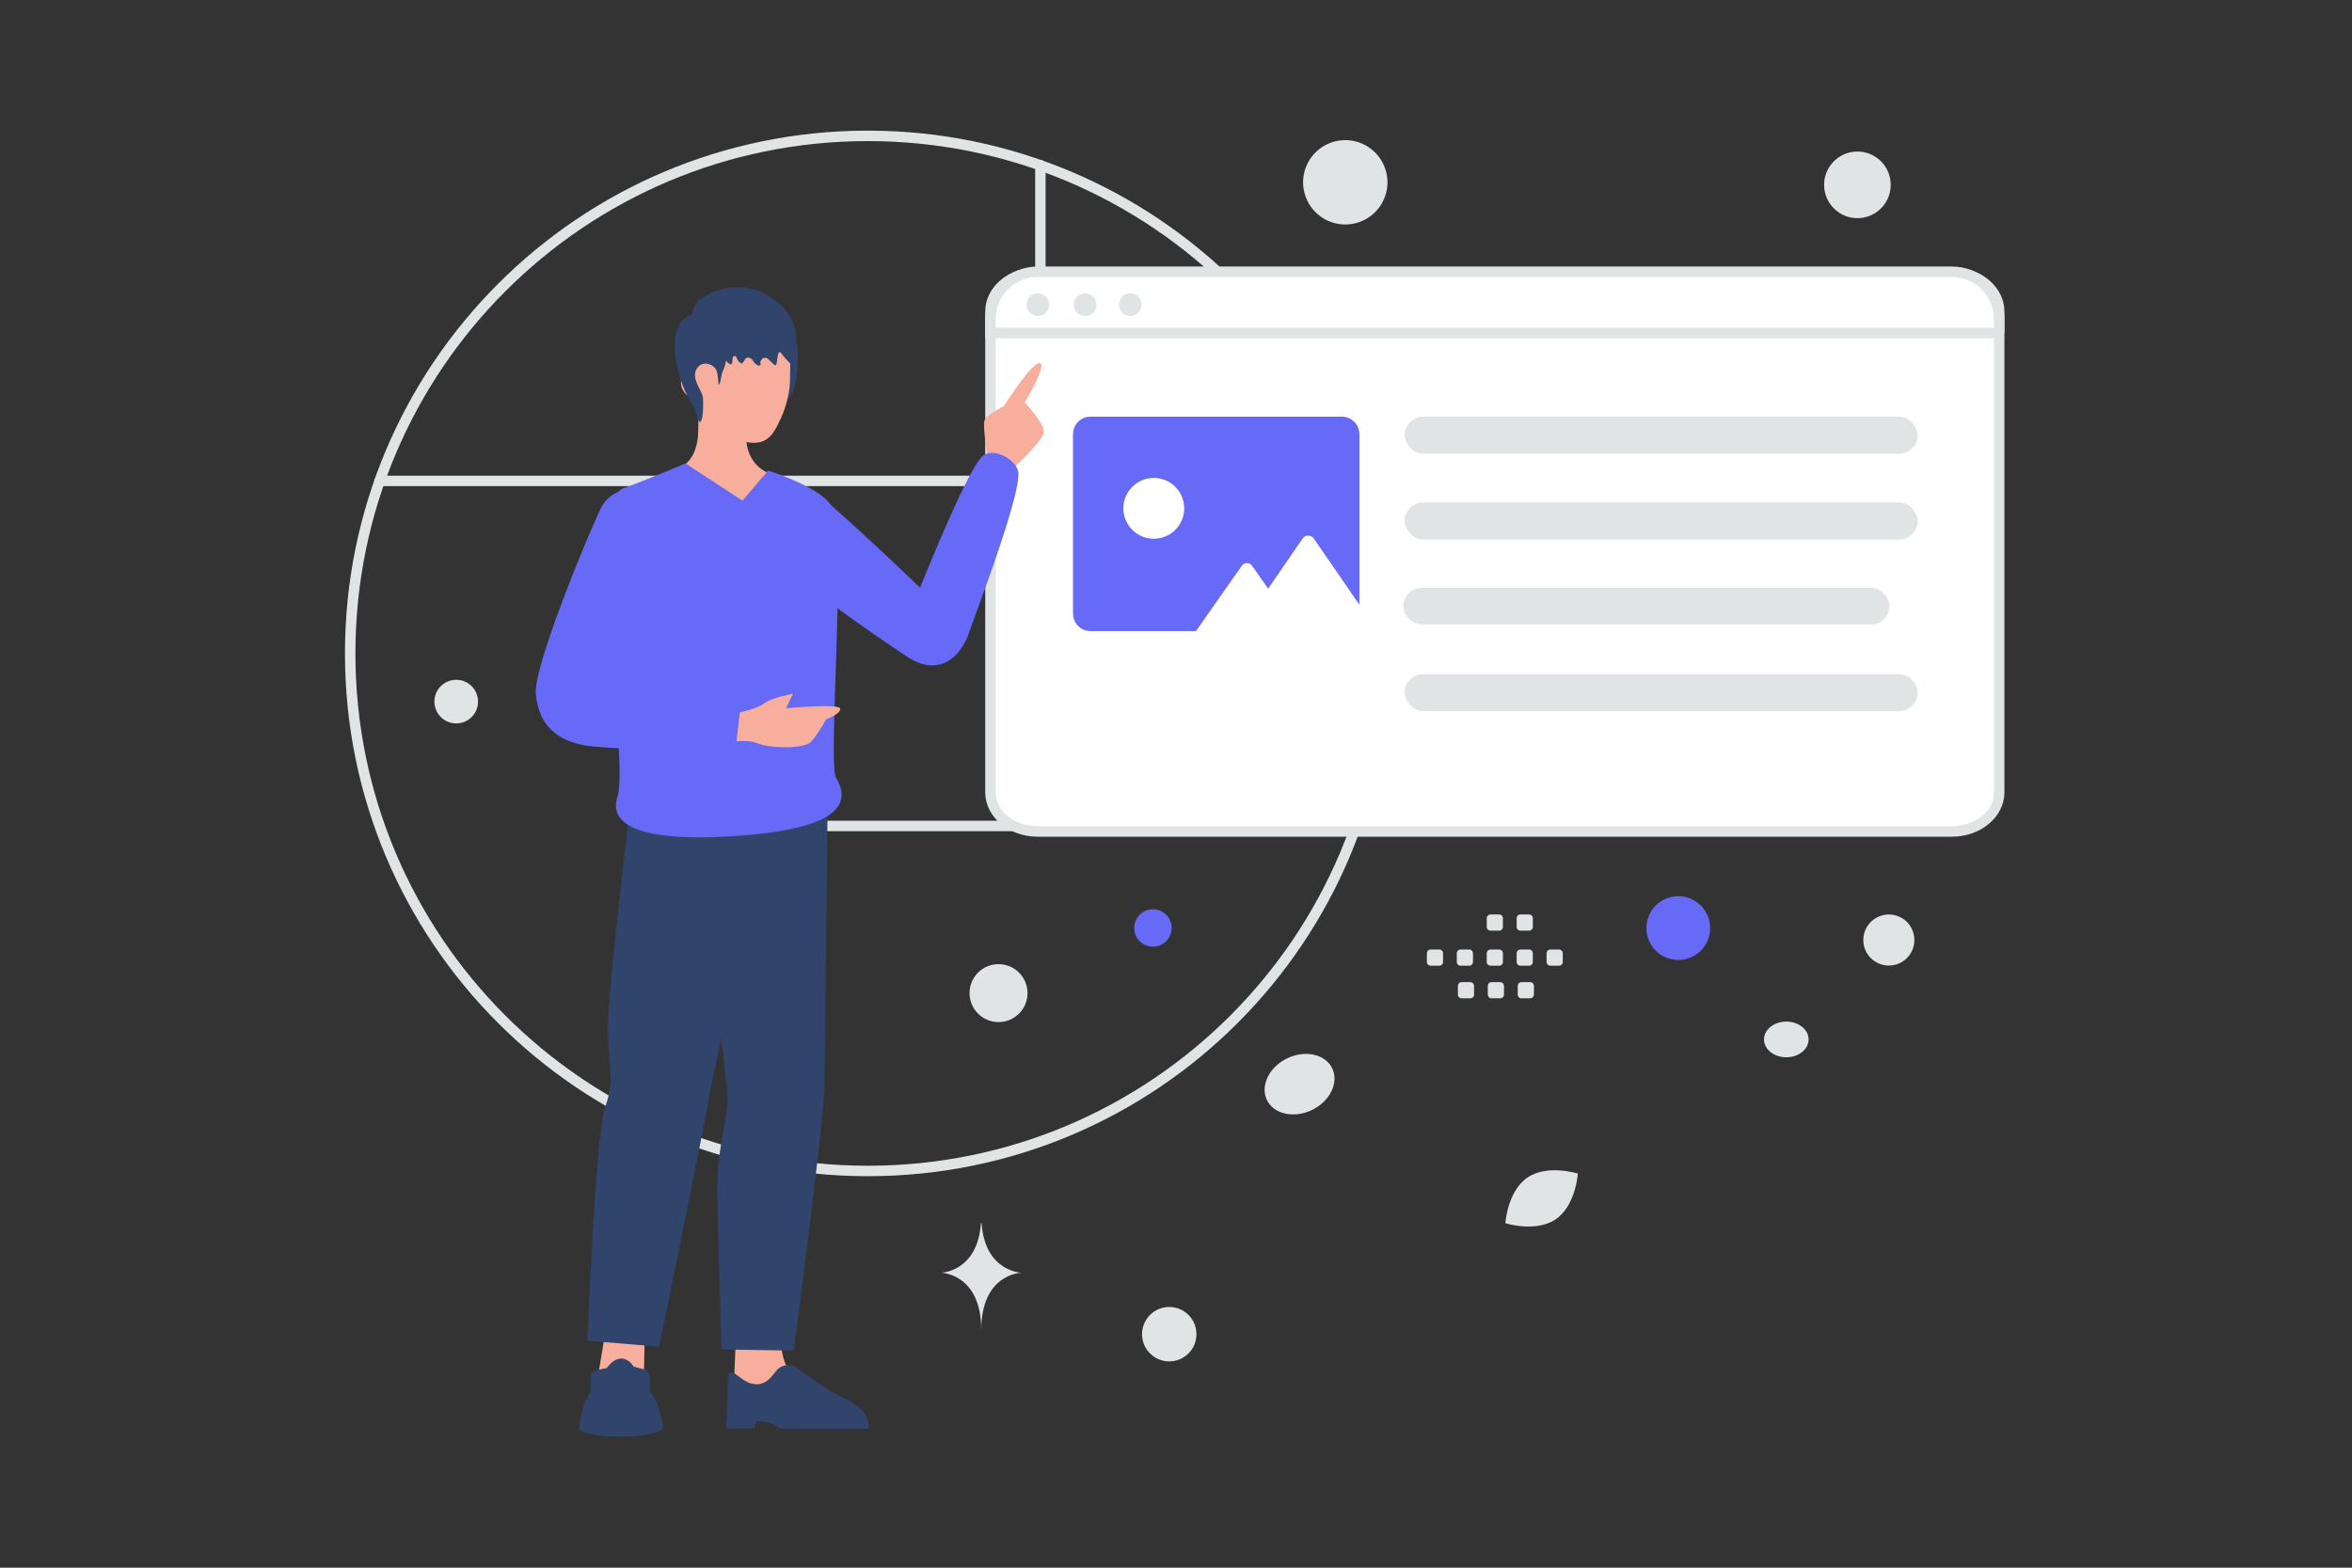 <svg width="900" height="600" viewBox="0 0 900 600" fill="none" xmlns="http://www.w3.org/2000/svg"><rect x="0" y="0" width="900" height="600" fill="#333333" stroke="none"/><path fill="transparent" d="M0 0h900v600H0z"/><path d="M145.224 184.053H398.11M266.055 316.112H518.94M266.056 436.939V184.054m132.053 132.057V63.226" stroke="#E1E4E5" stroke-width="4" stroke-linecap="round" stroke-linejoin="round"/><path clip-rule="evenodd" d="M332.082 448.165c109.398 0 198.083-88.685 198.083-198.083C530.165 140.685 441.48 52 332.082 52 222.685 52 134 140.685 134 250.082c0 109.398 88.685 198.083 198.082 198.083z" stroke="#E1E4E5" stroke-width="4" stroke-linecap="round" stroke-linejoin="round"/><path d="M746.859 318.23H397.141c-10.357 0-18.141-6.996-18.141-14.926V119.157c0-7.931 7.784-14.927 18.141-14.927h349.718c10.357 0 18.141 6.996 18.141 14.927v184.147c0 7.93-7.784 14.926-18.141 14.926z" fill="#fff" stroke="#E1E4E5" stroke-width="4"/><path fill-rule="evenodd" clip-rule="evenodd" d="M410.59 166.214v68.594c0 3.724 2.981 6.739 6.663 6.739h40.378l17.625-25.124c.841-1.198 2.942-1.198 3.782 0l6.171 8.798.048.068.042-.06 13.234-19.216c.915-1.33 3.209-1.33 4.124 0l17.527 25.452v-65.251c0-3.723-2.989-6.738-6.663-6.738h-96.268c-3.682 0-6.663 3.015-6.663 6.738z" fill="#666AF6"/><path d="M441.497 206.195c-6.429 0-11.641-5.212-11.641-11.641s5.212-11.641 11.641-11.641 11.641 5.212 11.641 11.641-5.212 11.641-11.641 11.641z" fill="#fff"/><path d="M765 127.465H379v-5.324c0-10.017 8.124-18.141 18.141-18.141h349.718c10.017 0 18.141 8.124 18.141 18.141v5.324z" fill="#fff" stroke="#E1E4E5" stroke-width="4"/><path d="M397.178 120.941a4.325 4.325 0 1 0 0-8.65 4.325 4.325 0 0 0 0 8.65zm18.023 0a4.325 4.325 0 1 0 0-8.65 4.325 4.325 0 0 0 0 8.65zm17.302 0a4.325 4.325 0 1 0 0-8.65 4.325 4.325 0 0 0 0 8.65z" fill="#E1E4E5"/><rect x="537.485" y="159.476" width="196.314" height="14.182" rx="7.091" fill="#E1E4E5"/><rect x="537.485" y="192.32" width="196.314" height="14.182" rx="7.091" fill="#E1E4E5"/><rect x="537" y="225" width="186" height="14" rx="7" fill="#E1E4E5"/><rect x="537.485" y="258.006" width="196.314" height="14.182" rx="7.091" fill="#E1E4E5"/><path d="M292.821 146.397c-.669 2.676.219 5.458 1.683 7.796 1.035 1.651 2.482-.172 4.592-.464 3.264-.458 5.33-3.912 6.036-12.329.327-6.147.173-9.214-.169-9.751-1.219-1.921-4.355-2.563-6.827-2.378" fill="#31446C"/><path fill-rule="evenodd" clip-rule="evenodd" d="M298.747 512.207s-.198 12.639 7.603 17.128c7.801 4.49 19.887 12.833 19.887 12.833l-45.977 1.55 1.311-31.625 17.176.114z" fill="#F8AE9D"/><path fill-rule="evenodd" clip-rule="evenodd" d="m278.655 526.135-.748 20.504h10.68l.732-2.641s4.02-.165 6.344.976c2.456 1.207 2.785 1.792 2.785 1.792l33.875.071s1.671-6.627-8.655-11.42c-10.326-4.795-17.844-11.599-19.272-12.296-1.439-.701-4.341-1.098-6.385.551-2.044 1.647-3.66 5.981-8.292 6.117-5.961.175-9.385-7.122-11.064-3.654zm-13.202-220.207s12.549 106.48 12.939 113.882c.39 7.402-4.03 20.176-3.944 34.022.086 13.845 1.614 62.644 1.614 62.644l27.682.451s11.634-88.182 11.76-101.405c.125-13.223 1.192-108.322 1.192-108.322l-51.243-1.272z" fill="#31446C"/><path fill-rule="evenodd" clip-rule="evenodd" d="m231.592 509.986-5.395 32.762 19.888-.1.629-33.176-15.122.514z" fill="#F8AE9D"/><path fill-rule="evenodd" clip-rule="evenodd" d="M228.235 524.421a2.746 2.746 0 0 0-2.162 2.594l-.202 6.125c-2.853 3.172-4.179 12.419-4.288 13.205a.622.622 0 0 0-.005.114c.263 4.504 29.855 4.418 32.127.133a.62.62 0 0 0 .051-.401c-.244-1.513-1.862-10.846-5.049-13.346l-.023-6.057a2.745 2.745 0 0 0-2.033-2.641l-4.171-1.122c-2.907-4.252-6.869-4.101-10.264.531l-3.981.865zm13.121-217.49s-8.863 72.648-8.742 86.56c.12 13.913 2.727 20.023-.983 30.003-3.711 9.98-6.876 89.64-6.876 89.64l27.44 2.286s17.53-85.241 19.436-97.059c1.907-11.819 25.467-112.433 25.467-112.433l-55.742 1.003z" fill="#31446C"/><path fill-rule="evenodd" clip-rule="evenodd" d="M378.186 176.309s-2.291-12.768-1.467-15.353c.703-2.235 7.354-5.457 7.354-5.457s11.567-18.273 14.098-16.412c2.06 1.508-6.024 14.98-6.024 14.98s7.372 7.733 7.269 11.19c-.103 3.457-12.031 14.279-12.031 14.279l-9.199-3.227zm-118.885 3s7.618-1.789 7.882-14.271c.265-12.483.079-16.744.079-16.744l18.061-.303s.182 13.912.185 18.944c.007 10.955 8.143 13.915 8.143 13.915s-.676 11.978-15.881 12.833c-11.872.668-18.469-14.374-18.469-14.374z" fill="#F8AE9D"/><path fill-rule="evenodd" clip-rule="evenodd" d="M265.604 141.985c-7.486-.29-6.265 10.668 1.511 10.654 0 0 8.358 16.803 21.478 16.847 6.32.021 8.384-5.609 10.278-9.561 1.895-3.952 3.285-9.863 3.401-13.483.124-3.859.14-16.537.14-16.537l-37.1-.017.292 12.097z" fill="#F8AE9D"/><path fill-rule="evenodd" clip-rule="evenodd" d="M293.936 180.106s19.461 6.075 24.147 13.332c15.103 13.268 33.991 31.489 33.991 31.489s17.992-45.155 23.873-50.304c4.025-3.522 12.043.834 13.537 5.31 1.919 5.749-10.403 39.473-16.223 55.4-1.127 3.086-2.011 5.503-2.499 6.92-3.549 10.296-12.184 16.201-22.691 9.657-4.235-2.638-16.839-11.281-27.593-19.116-.168 8.232-.451 16.906-.72 25.144-.654 20.015-1.224 37.457.145 39.723 6.783 11.234-2.235 18.945-32.092 21.779-29.857 2.833-56.345.513-51.539-14.478 1.002-3.125.99-9.848.49-18.583a354.97 354.97 0 0 1-8.769-.578c-12.461-.982-21.676-6.336-22.961-20.242-.901-9.737 17.651-55.451 24.607-70.483 1.627-3.517 4.144-5.707 6.994-6.799.664-.74 1.411-1.26 2.251-1.537 5.11-1.684 23.431-9.381 23.431-9.381l21.794 14.259 9.827-11.512zm-59.193 80.469-.049.128.061.008a70.69 70.69 0 0 1-.012-.136z" fill="#666AF6"/><path fill-rule="evenodd" clip-rule="evenodd" d="M283.101 272.641s6.647-1.336 9.368-3.472c2.72-2.136 10.959-3.645 10.959-3.645l-2.636 5.55s20.193-1.895 20.671.097c.479 1.992-5.362 4.158-5.362 4.158s-2.88 5.379-5.668 8.498c-2.638 2.951-15.745 2.6-20.34.758-3.97-1.591-8.287-.796-8.287-.796l1.295-11.148z" fill="#F8AE9D"/><path d="M267.638 130.405c1.094 1.431 3.022 1.747 4.611 2.03 2.136.38 3.192 1.173 4.301 3.3.702 1.36 1.404 2.848 2.66 3.584 1.023.602.992-.922 1.144-2.099a2.664 2.664 0 0 1 .064-.327c.244-.942 1.244-.784 1.533.145.267.841.836 1.553 1.56 1.949.118.065.244.122.369.098.17-.025.303-.187.414-.332.23-.303.46-.687.696-1.094.782-1.344 2.273-.872 3.146.414.547.801 1.198 1.626 2.092 1.812.288.065.65.017.783-.267.17-.347-.096-.695-.052-1.051.037-.332.178-.477.333-.761.605-1.092 2.008-1.132 2.863-.221a31.954 31.954 0 0 0 1.859 1.823c.273.243.672.486.946.243.147-.13.184-.348.214-.558.155-1.028.303-2.055.458-3.082.089-.575.392-1.327.909-1.182.251.073.399.34.539.583.17.307 3.207 3.81 3.267 3.543.472-1.99 1.44-3.802 1.913-5.792 3.06-12.806-10.515-23.104-20.882-23.16-2.306-.016-4.412.022-6.651.564-2.387.582-4.907 1.507-7.072 2.809-3.037 1.82-5.335 5.129-4.744 9.077" fill="#31446C"/><path d="M276.068 126.265c1.462 1.672 1.849 4.025 1.985 6.247.201 3.351-.071 6.833-1.605 9.808-.437.847-.76 5.038-1.433 4.807-.215-.073-.179-3.323-.745-5.075-.875-2.714-4.902-3.749-6.715-2.034-2.896 2.729-1.197 6.044-.237 8.107.573 1.245 1.484 2.643 1.641 3.96.194 1.686.251 7.832-.838 9.265-.91 1.202-1.878-4.603-2.702-5.747-6.098-8.52-11.946-30.214-1.533-34.919 1.583-.716 6.471-1.085 7.954-.173" fill="#31446C"/><path fill-rule="evenodd" clip-rule="evenodd" d="M547.442 363.413h3.302c.799 0 1.441.65 1.441 1.441v3.303c0 .798-.649 1.441-1.441 1.441h-3.302a1.447 1.447 0 0 1-1.442-1.441v-3.303a1.438 1.438 0 0 1 1.442-1.441zm11.449 0h3.303c.792 0 1.441.65 1.441 1.441v3.303c0 .798-.649 1.441-1.441 1.441h-3.303a1.446 1.446 0 0 1-1.441-1.441v-3.303c0-.791.65-1.441 1.441-1.441zm11.458 0h3.302c.792 0 1.442.65 1.442 1.441v3.303c0 .798-.65 1.441-1.442 1.441h-3.302a1.447 1.447 0 0 1-1.442-1.441v-3.303a1.44 1.44 0 0 1 1.442-1.441zm11.45 0h3.302c.792 0 1.441.65 1.441 1.441v3.303c0 .798-.649 1.441-1.441 1.441h-3.302a1.448 1.448 0 0 1-1.449-1.441v-3.303a1.458 1.458 0 0 1 1.449-1.441zm11.45 0h3.303c.798 0 1.448.649 1.448 1.441v3.302c0 .799-.65 1.442-1.448 1.442h-3.303c-.791 0-1.441-.65-1.441-1.442v-3.302c0-.792.65-1.441 1.441-1.441zm-33.938 12.486h3.303c.792 0 1.441.649 1.441 1.441v3.309c0 .792-.649 1.442-1.441 1.442h-3.303c-.798 0-1.441-.65-1.441-1.442v-3.302a1.44 1.44 0 0 1 1.441-1.448zm11.45 0h3.303c.791 0 1.441.649 1.441 1.441v3.309c0 .792-.65 1.442-1.441 1.442h-3.303c-.792 0-1.441-.65-1.441-1.442v-3.302a1.44 1.44 0 0 1 1.441-1.448zm11.451 0h3.302c.799 0 1.449.649 1.449 1.441v3.309a1.45 1.45 0 0 1-1.449 1.442h-3.302c-.792 0-1.442-.65-1.442-1.442v-3.302c0-.799.65-1.448 1.442-1.448zM570.349 350h3.302c.792 0 1.442.65 1.442 1.441v3.303c0 .798-.65 1.441-1.442 1.441h-3.302a1.447 1.447 0 0 1-1.442-1.441v-3.303a1.44 1.44 0 0 1 1.442-1.441zm11.45 0h3.302c.792 0 1.441.65 1.441 1.441v3.303c0 .798-.649 1.441-1.441 1.441h-3.302a1.448 1.448 0 0 1-1.449-1.441v-3.303a1.458 1.458 0 0 1 1.449-1.441z" fill="#E1E4E5"/><path d="M595.349 466.626c7.655-5.243 8.412-17.46 8.412-17.46s-11.657-3.708-19.31 1.541c-7.656 5.243-8.415 17.453-8.415 17.453s11.657 3.709 19.313-1.534z" fill="#E1E4E5"/><circle cx="441.166" cy="355.166" r="7.166" transform="rotate(180 441.166 355.166)" fill="#666AF6"/><circle r="12.204" transform="matrix(-1 0 0 1 642.204 355.204)" fill="#666AF6"/><circle r="9.772" transform="matrix(-1 0 0 1 722.772 359.772)" fill="#E1E4E5"/><circle r="10.412" transform="matrix(-1 0 0 1 447.414 510.63)" fill="#E1E4E5"/><circle r="8.351" transform="matrix(-1 0 0 1 174.578 268.523)" fill="#E1E4E5"/><circle r="12.747" transform="matrix(-1 0 0 1 710.747 70.747)" fill="#E1E4E5"/><circle r="11.092" transform="matrix(-1 0 0 1 382.092 380.092)" fill="#E1E4E5"/><ellipse rx="8.532" ry="6.826" transform="matrix(-1 0 0 1 683.532 397.826)" fill="#E1E4E5"/><ellipse rx="13.887" ry="10.964" transform="scale(-1 1) rotate(26.006 -1147.079 -869.256)" fill="#E1E4E5"/><circle r="16.147" transform="scale(1 -1) rotate(-75 211.92 -370.323)" fill="#E1E4E5"/><path d="M375.371 468.088h.223c1.322 18.727 15.249 19.016 15.249 19.016s-15.358.3-15.358 21.939c0-21.639-15.358-21.939-15.358-21.939s13.922-.289 15.244-19.016z" fill="#E1E4E5"/></svg>